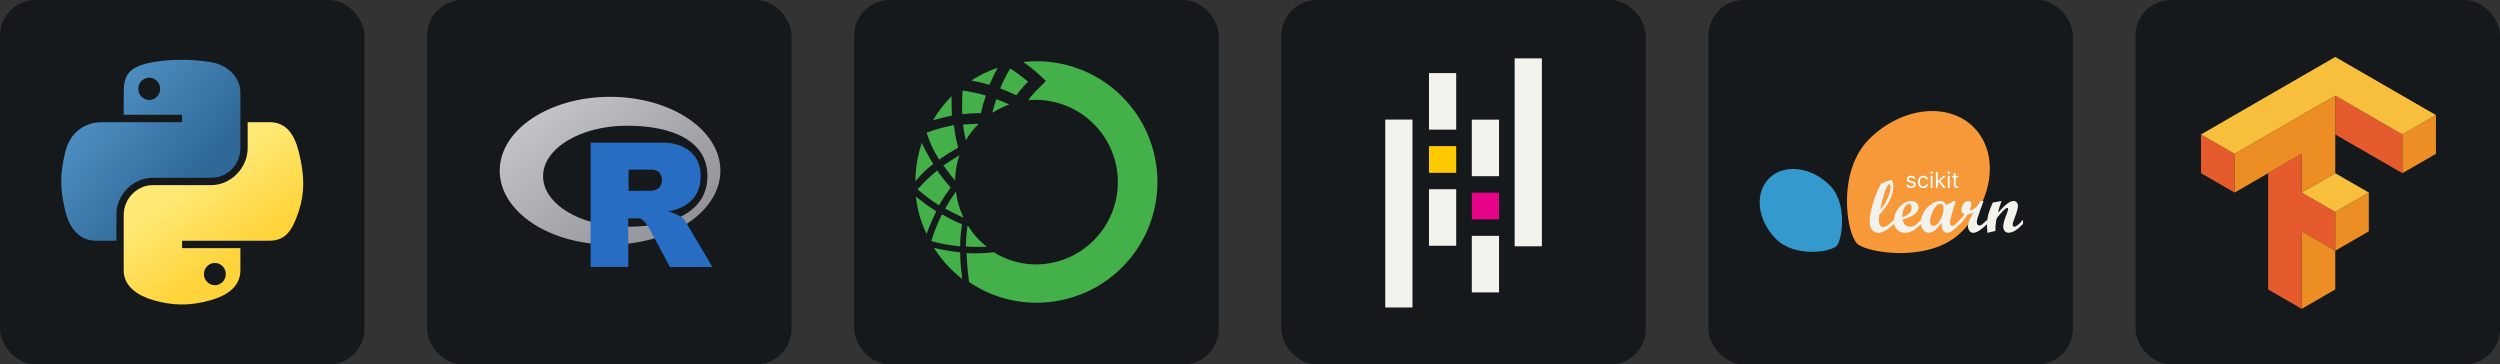 <svg width="329.25" height="48" viewBox="0 0 1756 256" 
        fill="none" xmlns="http://www.w3.org/2000/svg" xmlns:xlink="http://www.w3.org/1999/xlink" version="1.1">
        <rect x="0" y="0" width="1756" height="256" fill="#333333" stroke="none"/>
        <defs>
            <linearGradient id="icon_0_linearGradient1" x1="43" y1="42" x2="137.552" y2="122.571" gradientUnits="userSpaceOnUse">
<stop stop-color="#5A9FD4"/>
<stop offset="1" stop-color="#306998"/>
</linearGradient>
<linearGradient id="icon_0_linearGradient2" x1="149.946" y1="191.181" x2="116.024" y2="143.647" gradientUnits="userSpaceOnUse">
<stop stop-color="#FFD43B"/>
<stop offset="1" stop-color="#FFE873"/>
</linearGradient>
<linearGradient id="icon_1_linearGradient" x1="51" y1="68" x2="166.6" y2="217.909" gradientUnits="userSpaceOnUse">
<stop stop-color="#CBCED0"/>
<stop offset="1" stop-color="#84838B"/>
</linearGradient>




        </defs>
        
            <g transform="translate(0, 0)">
                <svg width="256" height="256" viewBox="0 0 256 256" fill="none" xmlns="http://www.w3.org/2000/svg" id="python">
<style>
#python {
    rect {fill: #15191C}

    @media (prefers-color-scheme: light) {
        rect {fill: #F4F2ED}
    }
}
</style>
<rect width="256" height="256" rx="25" fill="#15191C"/>
<path d="M126.988 42.001C119.978 42.034 113.284 42.632 107.393 43.674C90.042 46.74 86.891 53.156 86.891 64.989V80.616H127.896V85.826H86.891H71.502C59.586 85.826 49.151 92.989 45.887 106.615C42.122 122.233 41.955 131.98 45.887 148.288C48.801 160.428 55.762 169.077 67.679 169.077H81.778V150.343C81.778 136.809 93.488 124.871 107.393 124.871H148.35C159.751 124.871 168.853 115.484 168.853 104.034V64.989C168.853 53.876 159.478 45.529 148.35 43.674C141.306 42.502 133.998 41.969 126.988 42.001ZM104.813 54.57C109.048 54.57 112.507 58.086 112.507 62.408C112.507 66.715 109.048 70.198 104.813 70.198C100.562 70.198 97.118 66.715 97.118 62.408C97.118 58.086 100.562 54.57 104.813 54.57Z" fill="url(#icon_0_linearGradient1)"/>
<path d="M173.966 85.826V104.034C173.966 118.151 161.998 130.032 148.35 130.032H107.393C96.175 130.032 86.891 139.634 86.891 150.869V189.914C86.891 201.027 96.554 207.563 107.393 210.751C120.373 214.568 132.82 215.257 148.35 210.751C158.673 207.762 168.853 201.747 168.853 189.914V174.287H127.896V169.077H168.853H189.355C201.272 169.077 205.713 160.765 209.857 148.288C214.138 135.444 213.956 123.092 209.857 106.615C206.912 94.751 201.287 85.826 189.355 85.826H173.966ZM150.931 184.705C155.182 184.705 158.625 188.188 158.625 192.495C158.625 196.817 155.182 200.333 150.931 200.333C146.695 200.333 143.237 196.817 143.237 192.495C143.237 188.188 146.695 184.705 150.931 184.705Z" fill="url(#icon_0_linearGradient2)"/>


</svg>
            </g>

            <g transform="translate(300, 0)">
                <svg width="256" height="256" viewBox="0 0 256 256" fill="none" xmlns="http://www.w3.org/2000/svg" id="r">
<style>
#r {
    rect {fill: #15191C}

    @media (prefers-color-scheme: light) {
        rect {fill: #F4F2ED}
    }
}
</style>
<rect width="256" height="256" rx="25" fill="#15191C"/>
<path fill-rule="evenodd" clip-rule="evenodd" d="M128.5 171.808C85.698 171.808 51 148.57 51 119.904C51 91.238 85.698 68 128.5 68C171.302 68 206 91.238 206 119.904C206 148.57 171.302 171.808 128.5 171.808ZM140.363 88.293C107.829 88.293 81.456 104.179 81.456 123.776C81.456 143.373 107.829 159.26 140.363 159.26C172.896 159.26 196.905 148.399 196.905 123.776C196.905 99.162 172.896 88.293 140.363 88.293Z" fill="url(#icon_1_linearGradient)"/>
<path fill-rule="evenodd" clip-rule="evenodd" d="M169.028 148.392C169.028 148.392 173.719 149.807 176.444 151.186C177.39 151.665 179.026 152.619 180.206 153.873C181.362 155.101 181.925 156.345 181.925 156.345L200.411 187.513L170.533 187.526L156.561 161.289C156.561 161.289 153.7 156.373 151.94 154.948C150.471 153.759 149.845 153.336 148.393 153.336C147.382 153.336 141.294 153.336 141.294 153.336L141.3 187.507L114.861 187.518V100.229H167.954C167.954 100.229 192.136 100.665 192.136 123.672C192.136 146.679 169.028 148.392 169.028 148.392ZM157.529 119.164L141.523 119.153L141.515 133.996L157.529 133.99C157.529 133.99 164.944 133.967 164.944 126.44C164.944 118.762 157.529 119.164 157.529 119.164Z" fill="#276DC3"/>

</svg>
            </g>

            <g transform="translate(600, 0)">
                <svg width="256" height="256" viewBox="0 0 256 256" fill="none" xmlns="http://www.w3.org/2000/svg" id="anaconda">
<style>
#anaconda {
    rect {fill: #15191C}

    @media (prefers-color-scheme: light) {
        rect {fill: #F4F2ED}
    }
}
</style>
<rect width="256" height="256" rx="25" fill="#15191C"/>
<path fill-rule="evenodd" clip-rule="evenodd" d="M128.185 43C124.935 43 121.685 43.249 118.63 43.498C123.176 46.589 127.461 50.045 131.445 53.832L134.695 56.854L131.445 60.104C128.578 62.77 125.893 65.626 123.408 68.65V68.9C122.961 69.378 122.542 69.88 122.151 70.405C124.155 70.198 126.17 70.115 128.185 70.156C143.376 70.364 157.874 76.545 168.543 87.361C179.212 98.177 185.193 112.758 185.193 127.951C185.193 143.143 179.212 157.725 168.543 168.541C157.874 179.357 143.376 185.538 128.185 185.746C117.526 185.807 107.069 182.844 98.028 177.199C93.691 177.7 89.33 177.953 84.964 177.957C82.95 178 80.934 177.914 78.931 177.697C79.163 184.508 79.753 191.302 80.696 198.051C94.68 207.616 111.242 212.701 128.185 212.631C139.323 212.631 150.352 210.437 160.642 206.175C170.932 201.912 180.283 195.665 188.158 187.789C196.034 179.913 202.282 170.563 206.544 160.273C210.806 149.983 213 138.953 213 127.815C213 116.677 210.806 105.648 206.544 95.358C202.282 85.068 196.034 75.718 188.158 67.842C180.283 59.966 170.932 53.719 160.642 49.456C150.352 45.194 139.323 43 128.185 43ZM82.201 56.568C88.003 52.803 94.246 49.765 100.789 47.523C98.651 51.44 96.717 55.464 94.994 59.58C90.789 58.337 86.518 57.332 82.201 56.568ZM77.433 87.407C80.825 87.181 84.048 86.966 87.477 86.966C83.923 90.365 80.877 94.257 78.432 98.524C77.519 94.889 76.846 91.198 76.417 87.475L77.433 87.407ZM74.413 172.659V173.157L73.655 172.93C67.189 172.383 60.793 171.204 54.558 169.409L54.06 169.16L54.309 168.651C56.237 162.64 58.587 156.773 61.339 151.092L61.599 150.583L62.097 150.832C66.324 153.245 70.686 155.416 75.161 157.331L75.67 157.581V158.079C74.865 162.898 74.445 167.773 74.413 172.659ZM74.413 177.672V177.174H73.904C68.406 176.601 62.95 175.679 57.569 174.412L56.063 174.162L56.822 175.419C61.743 182.815 67.758 189.422 74.662 195.014L75.67 196.022V194.256C74.902 188.76 74.482 183.221 74.413 177.672ZM122.15 57.317C120.396 59.083 118.63 61.087 116.875 63.101C116.659 63.351 115.369 64.856 113.853 66.882C110.341 65.213 106.741 63.776 103.174 62.352L102.555 62.105C104.539 57.24 106.89 52.533 109.585 48.023C113.934 50.898 118.128 54.001 122.15 57.317ZM59.335 111.6L59.584 112.098L60.083 111.85C64.038 109.024 68.15 106.424 72.399 104.061L72.897 103.812V103.303C71.594 98.446 70.671 93.495 70.135 88.495V87.986H69.636C63.386 89.126 57.246 90.808 51.287 93.013L50.788 93.262L51.038 93.771C53.026 100.046 55.814 106.039 59.335 111.6ZM57.829 120.138L58.327 119.64L58.63 120.355C61.363 124.193 64.299 127.881 67.426 131.404L67.675 131.653L67.426 132.162C64.669 135.859 62.137 139.718 59.844 143.72L59.595 144.218L59.096 143.969C54.193 140.741 49.49 137.218 45.014 133.418L44.505 132.909L45.014 132.454C48.968 128.031 53.252 123.913 57.829 120.138ZM91.745 173.412H93.251L91.994 172.404C87.438 168.727 83.531 164.311 80.436 159.341V159.092L79.44 158.583V159.341C78.841 163.758 78.505 168.207 78.432 172.664V173.163H78.93C79.938 173.163 80.943 173.225 81.947 173.287C82.952 173.35 83.957 173.412 84.964 173.412H91.745ZM92.503 67.126C91.066 71.152 89.89 75.266 88.983 79.442C84.618 79.428 80.255 79.671 75.919 80.168C75.63 74.641 75.713 69.1 76.168 63.584C81.689 64.38 87.148 65.564 92.503 67.126ZM97.02 79.174C100.779 76.9 104.734 74.968 108.838 73.4C105.911 71.933 102.885 70.673 99.782 69.631C98.785 72.642 97.778 75.913 97.02 79.174ZM57.082 148.075H57.569L57.331 149.071C55.065 153.652 53.051 158.353 51.297 163.153L50.799 164.41L50.301 163.153C46.824 155.683 44.533 147.715 43.509 139.539L43.26 138.023L44.517 139.03C48.539 142.269 52.733 145.289 57.082 148.075ZM68.38 67.624C63.328 72.658 58.938 78.314 55.316 84.457C59.552 83.21 64.044 82.219 68.528 81.23L68.629 81.207C68.38 76.669 68.38 72.152 68.38 67.624ZM70.893 125.668V127.173L70.178 125.906C68.272 123.811 66.515 121.423 64.79 119.078C64.241 118.331 63.694 117.588 63.148 116.861L62.389 116.352L62.899 116.103C66.018 113.929 69.138 111.996 72.257 110.062L72.647 109.82L73.904 109.073L73.406 110.589C71.92 115.485 71.075 120.554 70.893 125.668ZM71.64 135.975L71.391 134.469L70.644 135.725C68.38 138.975 66.116 142.506 64.144 146.027L63.885 146.525L64.394 146.774C67.806 148.733 71.465 150.447 75.13 152.163L75.442 152.31L76.699 152.808L76.201 151.551C73.927 146.61 72.391 141.362 71.64 135.975ZM55.565 115.323L55.056 115.572C50.952 118.636 47.241 122.194 44.007 126.165L43 127.173V125.667C43.19 117.558 44.544 109.518 47.019 101.793L47.528 100.288L48.026 101.544C50.207 106.1 52.641 110.529 55.316 114.814L55.565 115.323Z" fill="#43B049"/>
</svg>
            </g>

            <g transform="translate(900, 0)">
                <svg width="256" height="256" viewBox="0 0 256 256" fill="none" xmlns="http://www.w3.org/2000/svg" id="pandas">
<style>
#pandas {
    rect {fill: #15191C}
    path.pan {fill: #F4F2ED}

    @media (prefers-color-scheme: light) {
        rect {fill: #F4F2ED}
        path.pan {fill: #130754}
    }
}
</style>
<rect width="256" height="256" rx="25" fill="#15191C"/>
<path d="M103.713 51.343H122.836V91.05H103.713V51.343ZM103.713 132.909H122.836V172.616H103.713V132.909ZM73 83.993H92.123V215.982H73V83.993ZM133.799 165.67H152.922V205.377H133.799V165.67ZM133.799 84.041H152.922V123.748H133.799V84.041ZM163.877 41H183V172.989H163.877V41Z" class="pan" fill="#F4F2ED"/>
<path d="M122.836 102.64H103.713V121.375H122.836V102.64Z" fill="#FFCA00"/>
<path d="M152.922 135.338H133.799V154.072H152.922V135.338Z" fill="#E70488"/>
</svg>
            </g>

            <g transform="translate(1200, 0)">
                <svg width="256" height="256" viewBox="0 0 256 256" fill="none" xmlns="http://www.w3.org/2000/svg" id="scikitlearn">
<style>
#scikitlearn {
    rect {fill: #15191C}
    path.learn {fill: #F4F2ED}

    @media (prefers-color-scheme: light) {
        rect {fill: #F4F2ED}
        path.learn {fill: #15191C}
    }
}
</style>
<rect width="256" height="256" rx="25" fill="#15191C"/>
<path d="M177.9 162.78C200.494 140.188 204.249 107.314 186.287 89.353C168.327 71.394 135.454 75.148 112.862 97.739C90.269 120.331 96.805 163.494 104.476 171.167C110.676 177.367 155.309 185.372 177.9 162.78Z" fill="#F89939"/>
<path d="M85.193 130.134C72.086 117.027 53.011 114.845 42.587 125.268C32.166 135.689 34.345 154.767 47.455 167.872C60.565 180.984 85.61 177.191 90.058 172.739C93.658 169.145 98.304 143.243 85.193 130.134Z" fill="#3499CD"/>
<path d="M130.418 157.243C128.102 159.374 126.071 160.947 124.325 161.958C122.579 162.972 120.914 163.478 119.33 163.478C117.507 163.478 116.037 162.772 114.922 161.358C113.806 159.943 113.249 158.046 113.249 155.659C113.249 152.083 114.024 147.789 115.575 142.783C117.122 137.773 119.007 133.157 121.22 128.934L127.711 126.531C127.914 126.463 128.069 126.428 128.172 126.428C128.664 126.428 129.071 126.791 129.383 127.513C129.699 128.239 129.857 129.215 129.857 130.441C129.857 133.916 129.057 137.28 127.454 140.533C125.852 143.788 123.349 147.262 119.943 150.958C119.806 152.73 119.738 153.947 119.738 154.612C119.738 156.095 120.01 157.268 120.555 158.137C121.101 159.008 121.824 159.44 122.727 159.44C123.649 159.44 124.627 159.111 125.667 158.446C126.704 157.78 128.288 156.402 130.417 154.306V157.243H130.418ZM120.633 147.254C122.795 144.849 124.552 142.152 125.897 139.168C127.242 136.183 127.913 133.615 127.913 131.464C127.913 130.837 127.821 130.327 127.635 129.944C127.447 129.561 127.207 129.368 126.918 129.368C126.29 129.368 125.373 130.937 124.172 134.076C122.97 137.214 121.791 141.607 120.633 147.254Z" class="learn" fill="#F4F2ED"/>
<path d="M149.531 157.243C147.369 159.374 145.427 160.947 143.706 161.958C141.985 162.972 140.088 163.478 138.009 163.478C135.692 163.478 133.823 162.737 132.398 161.257C130.977 159.772 130.267 157.824 130.267 155.404C130.267 151.794 131.518 148.527 134.025 145.606C136.526 142.683 139.304 141.223 142.353 141.223C143.937 141.223 145.205 141.633 146.16 142.45C147.114 143.269 147.591 144.341 147.591 145.67C147.591 149.197 143.844 152.057 136.349 154.255C137.029 157.575 138.809 159.237 141.688 159.237C142.813 159.237 143.885 158.935 144.906 158.332C145.93 157.726 147.471 156.383 149.532 154.306L149.531 157.243ZM136.143 152.517C140.502 151.29 142.684 149.025 142.684 145.721C142.684 144.086 142.087 143.268 140.896 143.268C139.771 143.268 138.699 144.123 137.678 145.837C136.653 147.548 136.143 149.773 136.143 152.517Z" class="learn" fill="#F4F2ED"/>
<path d="M176.82 157.243C174.094 159.832 172.144 161.52 170.969 162.305C169.794 163.088 168.67 163.479 167.596 163.479C164.904 163.479 163.636 161.103 163.789 156.35C162.086 158.785 160.513 160.582 159.074 161.743C157.635 162.901 156.15 163.479 154.615 163.479C153.118 163.479 151.845 162.778 150.796 161.372C149.746 159.967 149.225 158.243 149.225 156.197C149.225 153.643 149.926 151.207 151.331 148.889C152.738 146.572 154.539 144.7 156.736 143.269C158.932 141.838 160.876 141.122 162.561 141.122C164.691 141.122 166.182 142.102 167.034 144.06L172.256 141.174H173.689L171.433 148.659C170.275 152.425 169.694 155.006 169.694 156.402C169.694 157.867 170.212 158.599 171.252 158.599C171.914 158.599 172.647 158.246 173.448 157.538C174.249 156.831 175.371 155.753 176.819 154.306V157.243H176.82ZM158.116 158.65C159.82 158.65 161.425 157.198 162.935 154.294C164.443 151.389 165.196 148.709 165.196 146.256C165.196 145.304 164.981 144.557 164.557 144.022C164.13 143.483 163.559 143.216 162.845 143.216C161.141 143.216 159.525 144.664 158.004 147.56C156.479 150.457 155.716 153.123 155.716 155.556C155.716 156.478 155.942 157.223 156.393 157.794C156.844 158.365 157.417 158.65 158.116 158.65Z" class="learn" fill="#F4F2ED"/>
<path d="M195.908 157.243C191.632 161.433 188.335 163.53 186.019 163.53C184.979 163.53 184.101 163.091 183.387 162.216C182.673 161.338 182.313 160.251 182.313 158.956C182.313 156.554 183.601 153.336 186.173 149.298C184.911 149.946 183.533 150.396 182.033 150.652C180.926 152.696 179.187 154.894 176.821 157.242H176.234V154.945C177.562 153.566 178.763 152.083 179.837 150.498C178.37 149.851 177.638 148.888 177.638 147.613C177.638 146.299 178.084 144.899 178.981 143.406C179.875 141.917 181.105 141.173 182.673 141.173C184.002 141.173 184.665 141.852 184.665 143.216C184.665 144.289 184.282 145.821 183.514 147.815C186.341 147.508 188.812 145.346 190.925 141.325L193.249 141.222L190.873 147.763C189.886 150.523 189.247 152.403 188.958 153.398C188.669 154.394 188.523 155.277 188.523 156.042C188.523 156.758 188.69 157.331 189.021 157.754C189.353 158.183 189.801 158.394 190.363 158.394C190.975 158.394 191.564 158.184 192.126 157.769C192.688 157.348 193.948 156.195 195.908 154.305V157.243H195.908Z" class="learn" fill="#F4F2ED"/>
<path d="M221 157.243C217.065 161.401 213.691 163.479 210.881 163.479C209.74 163.479 208.82 163.079 208.122 162.277C207.422 161.478 207.073 160.405 207.073 159.059C207.073 157.237 207.823 154.451 209.323 150.705C210.123 148.695 210.525 147.415 210.525 146.872C210.525 146.326 210.31 146.053 209.886 146.053C209.648 146.053 209.331 146.174 208.94 146.41C208.581 146.649 208.164 146.983 207.687 147.408C207.262 147.799 206.783 148.276 206.256 148.837C205.795 149.318 205.3 149.862 204.775 150.473L203.343 152.135C202.713 152.901 202.321 153.709 202.168 154.562C201.912 156.009 201.742 157.34 201.656 158.55C201.604 159.451 201.579 160.668 201.579 162.204L195.932 163.53C195.746 161.231 195.651 159.518 195.651 158.396C195.651 155.653 195.97 153.055 196.61 150.602C197.249 148.148 198.274 145.39 199.689 142.322L205.922 141.122C204.611 144.649 203.751 147.424 203.343 149.45C206.136 146.334 208.351 144.176 209.993 142.974C211.632 141.772 213.092 141.174 214.367 141.174C215.234 141.174 215.958 141.501 216.535 142.156C217.115 142.811 217.403 143.633 217.403 144.617C217.403 146.25 216.671 148.942 215.208 152.691C214.202 155.262 213.699 156.931 213.699 157.701C213.699 158.726 214.117 159.239 214.953 159.239C216.199 159.239 218.216 157.594 221 154.307V157.243Z" class="learn" fill="#F4F2ED"/>
<path d="M145.418 125.429L144.259 125.757C144.186 125.564 144.078 125.376 143.936 125.194C143.798 125.008 143.608 124.855 143.368 124.734C143.127 124.614 142.819 124.554 142.444 124.554C141.93 124.554 141.501 124.673 141.159 124.909C140.82 125.143 140.65 125.44 140.65 125.801C140.65 126.121 140.767 126.375 141 126.561C141.234 126.747 141.598 126.901 142.094 127.025L143.34 127.332C144.091 127.514 144.651 127.793 145.019 128.168C145.387 128.54 145.571 129.019 145.571 129.606C145.571 130.087 145.433 130.517 145.156 130.896C144.882 131.275 144.499 131.574 144.007 131.793C143.515 132.012 142.943 132.121 142.291 132.121C141.434 132.121 140.725 131.935 140.164 131.563C139.602 131.192 139.247 130.648 139.098 129.934L140.322 129.628C140.439 130.08 140.659 130.419 140.984 130.645C141.312 130.871 141.74 130.984 142.269 130.984C142.87 130.984 143.348 130.856 143.701 130.601C144.058 130.342 144.237 130.032 144.237 129.672C144.237 129.38 144.135 129.136 143.931 128.939C143.727 128.738 143.413 128.589 142.99 128.491L141.591 128.163C140.822 127.98 140.257 127.698 139.896 127.315C139.539 126.929 139.36 126.446 139.36 125.866C139.36 125.392 139.493 124.973 139.759 124.609C140.029 124.244 140.395 123.958 140.858 123.75C141.325 123.543 141.853 123.439 142.444 123.439C143.275 123.439 143.927 123.621 144.401 123.985C144.879 124.35 145.218 124.831 145.418 125.429Z" fill="white"/>
<path d="M150.925 132.121C150.138 132.121 149.46 131.935 148.891 131.563C148.323 131.192 147.885 130.679 147.579 130.027C147.273 129.375 147.12 128.629 147.12 127.791C147.12 126.938 147.276 126.185 147.59 125.533C147.907 124.877 148.348 124.365 148.913 123.996C149.482 123.625 150.145 123.439 150.903 123.439C151.494 123.439 152.026 123.548 152.5 123.767C152.974 123.985 153.362 124.292 153.664 124.685C153.967 125.079 154.155 125.538 154.227 126.063H152.937C152.839 125.68 152.62 125.341 152.281 125.046C151.946 124.747 151.494 124.598 150.925 124.598C150.422 124.598 149.981 124.729 149.602 124.991C149.227 125.25 148.933 125.617 148.722 126.09C148.514 126.561 148.41 127.113 148.41 127.747C148.41 128.396 148.512 128.961 148.716 129.442C148.924 129.923 149.216 130.297 149.591 130.563C149.97 130.829 150.415 130.962 150.925 130.962C151.26 130.962 151.565 130.904 151.838 130.787C152.112 130.67 152.343 130.503 152.533 130.284C152.722 130.065 152.857 129.803 152.937 129.497H154.227C154.155 129.992 153.974 130.439 153.686 130.836C153.402 131.23 153.025 131.543 152.554 131.777C152.088 132.006 151.545 132.121 150.925 132.121Z" fill="white"/>
<path d="M156.114 131.946V123.548H157.404V131.946H156.114ZM156.77 122.148C156.518 122.148 156.301 122.063 156.119 121.891C155.941 121.72 155.851 121.514 155.851 121.274C155.851 121.033 155.941 120.827 156.119 120.656C156.301 120.484 156.518 120.399 156.77 120.399C157.021 120.399 157.236 120.484 157.415 120.656C157.597 120.827 157.688 121.033 157.688 121.274C157.688 121.514 157.597 121.72 157.415 121.891C157.236 122.063 157.021 122.148 156.77 122.148Z" fill="white"/>
<path d="M160.97 128.884L160.948 127.288H161.211L164.885 123.548H166.481L162.567 127.506H162.457L160.97 128.884ZM159.767 131.946V120.749H161.058V131.946H159.767ZM165.104 131.946L161.823 127.791L162.742 126.894L166.744 131.946H165.104Z" fill="white"/>
<path d="M168.142 131.946V123.548H169.432V131.946H168.142ZM168.798 122.148C168.547 122.148 168.33 122.063 168.148 121.891C167.969 121.72 167.88 121.514 167.88 121.274C167.88 121.033 167.969 120.827 168.148 120.656C168.33 120.484 168.547 120.399 168.798 120.399C169.05 120.399 169.265 120.484 169.443 120.656C169.626 120.827 169.717 121.033 169.717 121.274C169.717 121.514 169.626 121.72 169.443 121.891C169.265 122.063 169.05 122.148 168.798 122.148Z" fill="white"/>
<path d="M175.448 123.548V124.642H171.096V123.548H175.448ZM172.364 121.536H173.655V129.54C173.655 129.905 173.708 130.178 173.813 130.361C173.923 130.539 174.061 130.659 174.229 130.721C174.4 130.78 174.58 130.809 174.77 130.809C174.912 130.809 175.029 130.802 175.12 130.787C175.211 130.769 175.284 130.754 175.339 130.743L175.601 131.902C175.514 131.935 175.391 131.968 175.235 132.001C175.078 132.037 174.879 132.055 174.639 132.055C174.274 132.055 173.917 131.977 173.567 131.82C173.221 131.664 172.933 131.425 172.703 131.104C172.477 130.783 172.364 130.379 172.364 129.89V121.536Z" fill="white"/>
</svg>
            </g>

            <g transform="translate(1500, 0)">
                <svg width="256" height="256" viewBox="0 0 256 256" fill="none" xmlns="http://www.w3.org/2000/svg" id="tensorflow">
<style>
#tensorflow {
    rect {fill: #15191C}

    @media (prefers-color-scheme: light) {
        rect {fill: #F4F2ED}
    }
}
</style>
<rect width="256" height="256" rx="25" fill="#15191C"/>
<path d="M140.285 67.216V94.436L187.427 121.655V94.436L140.285 67.216ZM46 94.436V121.655L69.571 135.261V108.045L46 94.436ZM116.712 108.045L93.141 121.655V203.307L116.712 216.916V162.481L140.285 176.09V148.871L116.712 135.261V108.045Z" fill="#E55B2D"/>
<path d="M140.285 67.216L69.571 108.045V135.261L116.712 108.045V135.261L140.285 121.655L140.285 67.216ZM211 80.826L187.427 94.436V121.655L211 108.045V80.826ZM163.856 135.261L140.285 148.871V176.09L163.856 162.481V135.261ZM140.285 176.09L116.712 162.481V216.916L140.285 203.307L140.285 176.09Z" fill="#ED8E24"/>
<path d="M140.285 40L46 94.436L69.571 108.045L140.285 67.216L187.427 94.436L211 80.826L140.285 40ZM140.285 121.655L116.712 135.261L140.285 148.871L163.856 135.261L140.285 121.655Z" fill="#F8BF3C"/>
</svg>
            </g>
    </svg>